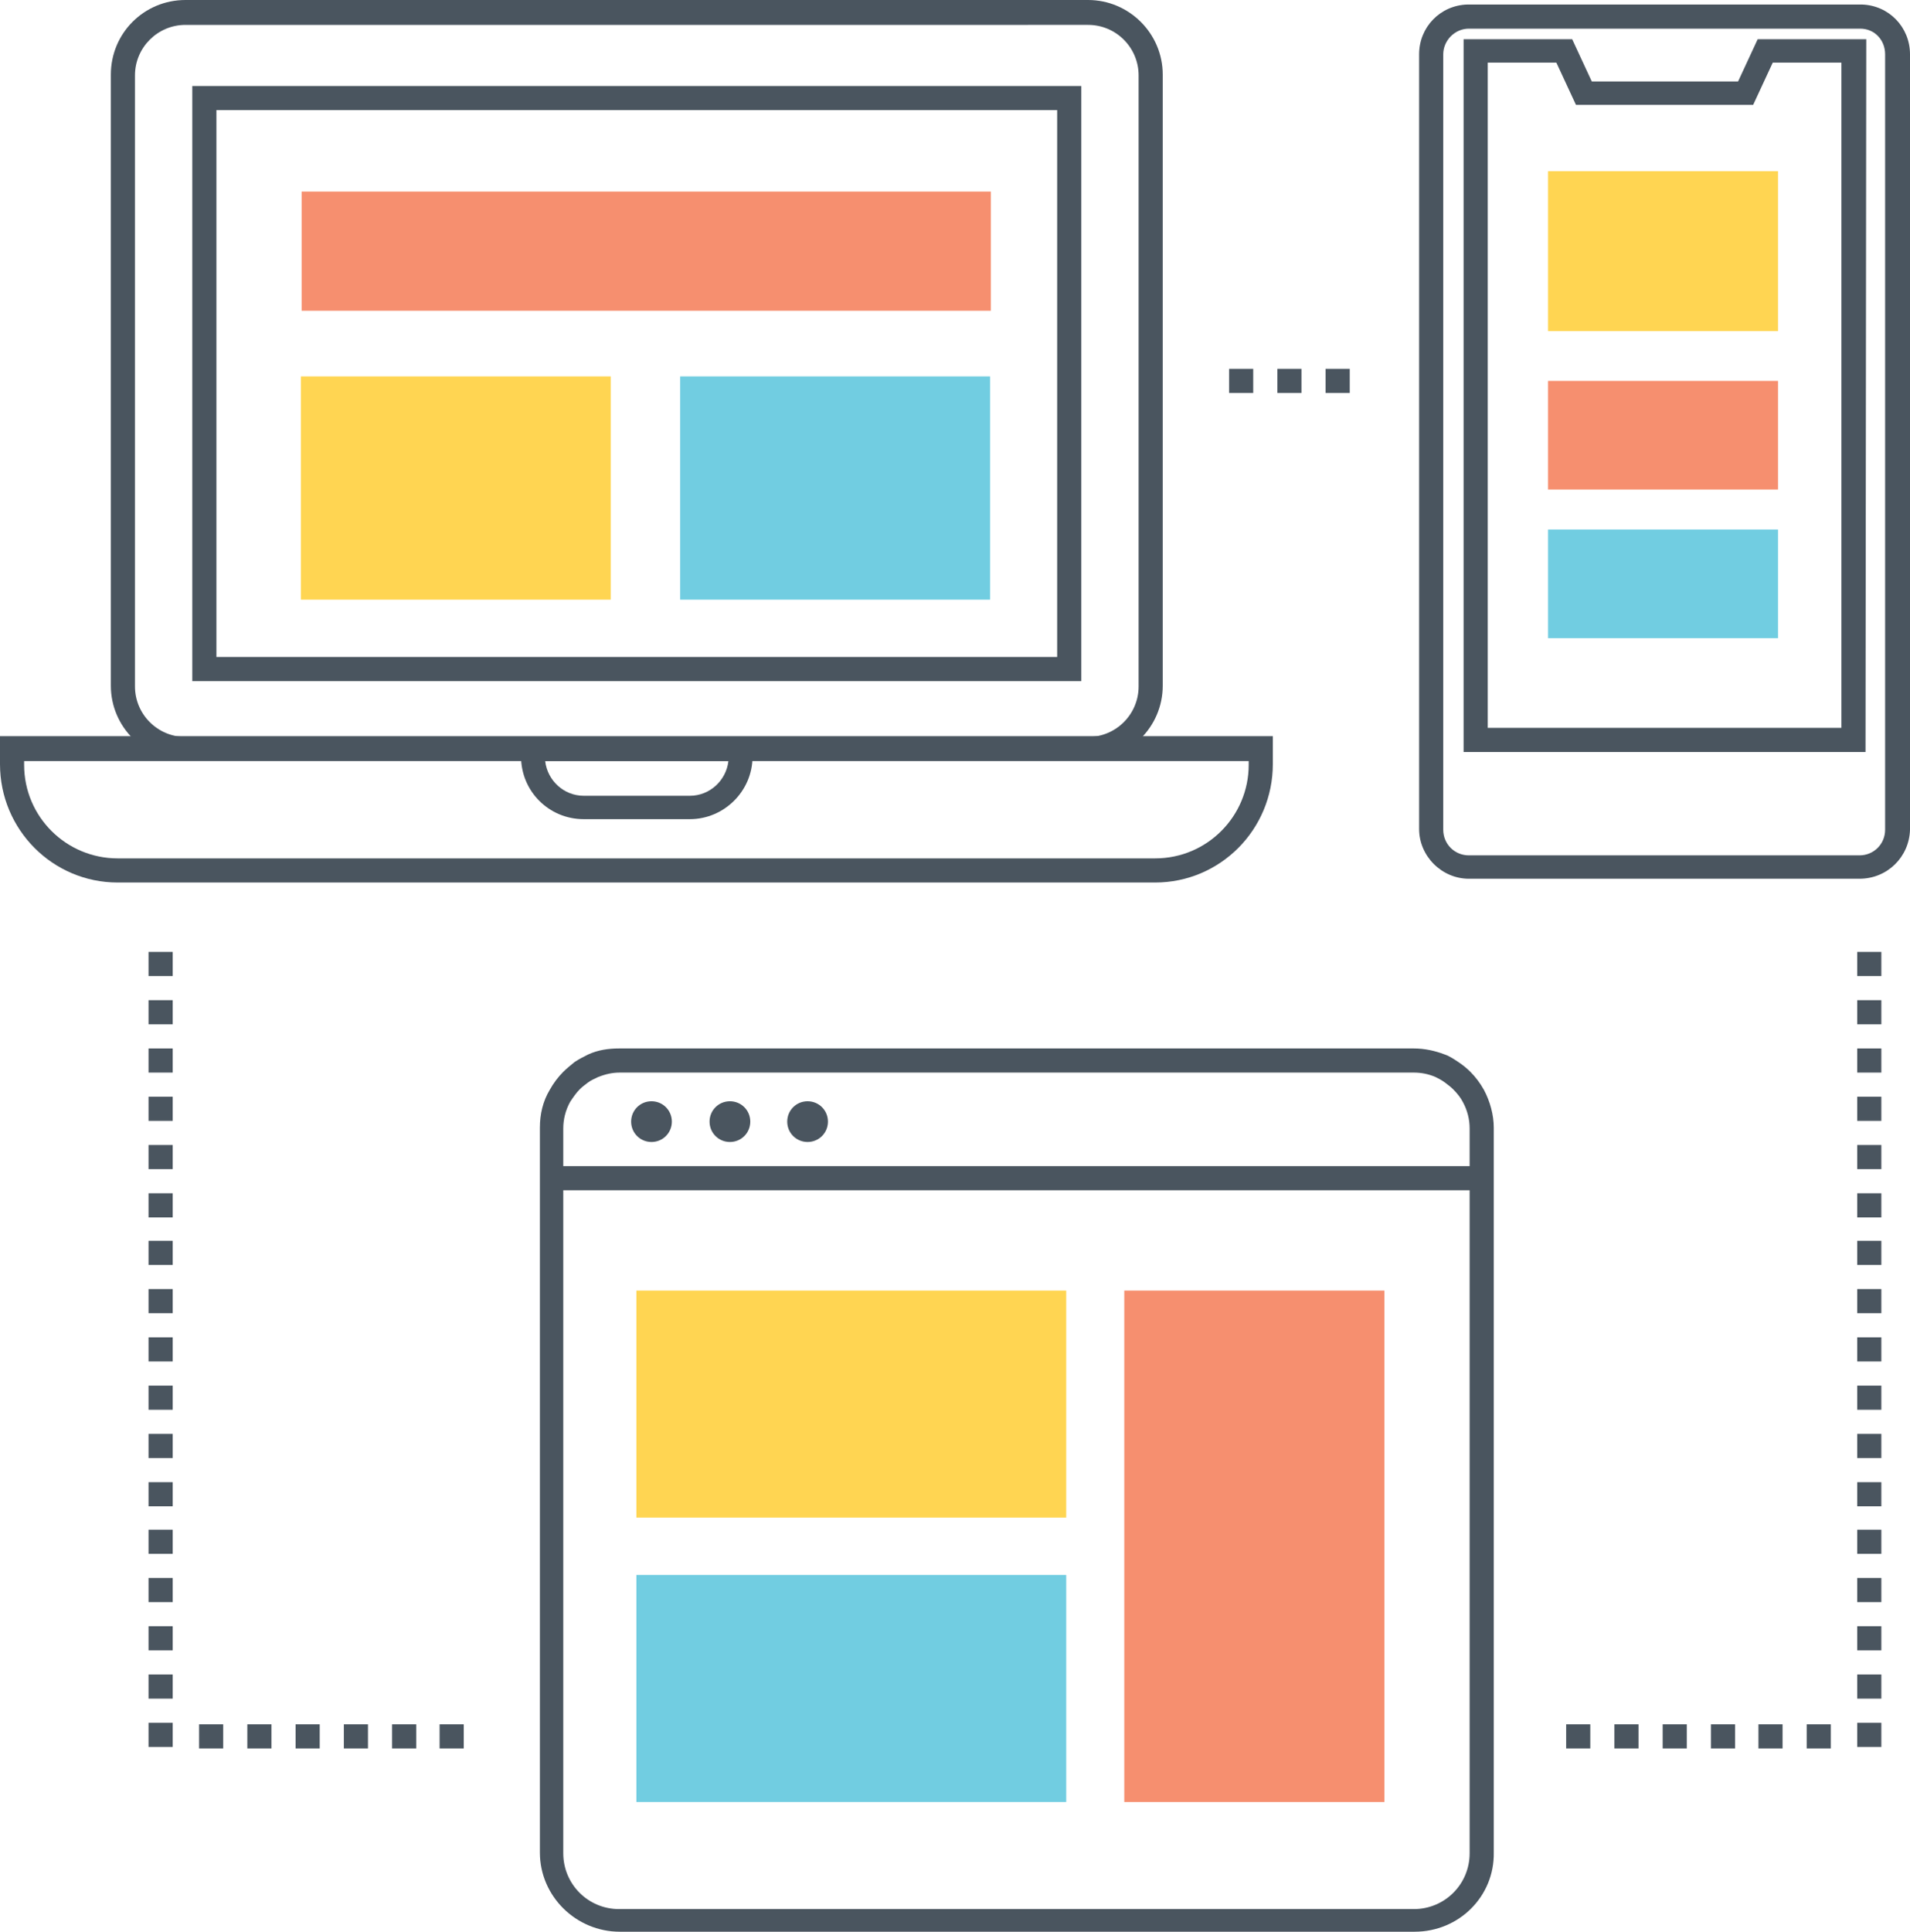 <svg xmlns="http://www.w3.org/2000/svg" id="a" viewBox="0 0 253.3 256.1"><path d="M153.2,117H15.6c-8.6,0-15.6-7-15.6-15.7v-3.7h168.8v3.7c0,8.7-7,15.7-15.6,15.7h0ZM3.2,100.9v.5c0,6.9,5.6,12.4,12.4,12.4h137.6c6.9,0,12.4-5.6,12.4-12.4v-.5H3.2Z" fill="#4a555f" stroke-width="0"></path><path d="M91.5,108.6h-14.1c-4.6,0-8.3-3.7-8.3-8.3v-2.6h30.7v2.6c0,4.6-3.8,8.3-8.3,8.3ZM72.3,100.9c.3,2.6,2.5,4.6,5.1,4.6h14.1c2.6,0,4.8-2,5.1-4.6h-24.3Z" fill="#4a555f" stroke-width="0"></path><path d="M144.3,100.8H24.6c-5.4,0-9.9-4.4-9.9-9.9V9.9C14.7,4.4,19.1,0,24.6,0h119.7c5.4,0,9.9,4.4,9.9,9.9v81c0,5.5-4.5,9.9-9.9,9.9h0ZM24.6,3.3c-3.7,0-6.7,3-6.7,6.7v81c0,3.7,3,6.7,6.7,6.7h119.7c3.7,0,6.7-3,6.7-6.7V10c0-3.7-3-6.7-6.7-6.7H24.6ZM143.4,90.3H25.5V11.4h117.9v78.9ZM28.7,87.1h111.5V14.6H28.7v72.5Z" fill="#4a555f" stroke-width="0"></path><path d="M247.4,99.7h-53.3V5.2h14.4l2.6,5.6h19.4l2.6-5.6h14.4l-.1,94.5h0ZM197.3,96.5h46.9V8.3h-9.1l-2.6,5.6h-23.5l-2.6-5.6h-9.1v88.2h0Z" fill="#4a555f" stroke-width="0"></path><path d="M246.6,116.5h-51.8c-3.6,0-6.6-3-6.6-6.6V7.2c0-3.6,2.8-6.5,6.4-6.6h52.3c3.6.1,6.4,3,6.4,6.6v102.8c-.1,3.6-3,6.5-6.7,6.5h0ZM194.8,3.8c-1.9,0-3.4,1.6-3.4,3.4v102.8c0,1.9,1.5,3.4,3.4,3.4h51.8c1.9,0,3.4-1.5,3.4-3.4V7.2c0-1.9-1.4-3.4-3.3-3.4h-51.9Z" fill="#4a555f" stroke-width="0"></path><path d="M179,52.1h-3.2v-3.2h3.2v3.2ZM172.6,52.1h-3.2v-3.2h3.2v3.2ZM166.2,52.1h-3.2v-3.2h3.2v3.2Z" fill="#4a555f" stroke-width="0"></path><rect x="73.3" y="154.6" width="123.3" height="3.2" fill="#4a555f" stroke-width="0"></rect><path d="M89.1,148.7c0,1.5-1.2,2.7-2.7,2.7s-2.7-1.2-2.7-2.7,1.2-2.7,2.7-2.7,2.7,1.2,2.7,2.7Z" fill="#4a555f" stroke-width="0"></path><path d="M99.5,148.7c0,1.5-1.2,2.7-2.7,2.7s-2.7-1.2-2.7-2.7,1.2-2.7,2.7-2.7,2.7,1.2,2.7,2.7Z" fill="#4a555f" stroke-width="0"></path><path d="M109.8,148.7c0,1.5-1.2,2.7-2.7,2.7s-2.7-1.2-2.7-2.7,1.2-2.7,2.7-2.7,2.7,1.2,2.7,2.7Z" fill="#4a555f" stroke-width="0"></path><path d="M187.6,256.1h-105.4c-5.8,0-10.6-4.7-10.6-10.5v-96.1c0-1.8.4-3.5,1.3-5,.5-.9,1.1-1.7,1.8-2.4.4-.4,1-.9,1.5-1.3.6-.4,1.2-.7,1.8-1,1.3-.6,2.7-.8,4.1-.8h105.4c1.4,0,2.8.3,4.1.8.6.2,1.2.6,1.8,1s1.1.8,1.6,1.3c.7.7,1.3,1.5,1.8,2.4.8,1.5,1.3,3.3,1.3,5v96.1c.1,5.8-4.6,10.5-10.5,10.5h0ZM82.2,142.2c-1,0-1.9.2-2.9.6-.4.2-.9.4-1.3.7s-.8.6-1.1.9c-.5.5-.9,1.1-1.3,1.7-.6,1.1-.9,2.3-.9,3.5v96.1c0,4.1,3.3,7.4,7.4,7.4h105.4c4.1,0,7.4-3.3,7.4-7.4v-96.1c0-1.2-.3-2.4-.9-3.5-.3-.6-.8-1.2-1.3-1.7-.3-.3-.7-.6-1.1-.9-.4-.3-.8-.5-1.2-.7-.9-.4-1.9-.6-2.9-.6h-105.3Z" fill="#4a555f" stroke-width="0"></path><path d="M22.9,231.6h-3.2v-3.2h3.2v3.2ZM22.9,225.2h-3.2v-3.2h3.2v3.2ZM22.9,218.8h-3.2v-3.2h3.2v3.2ZM22.9,212.4h-3.2v-3.2h3.2v3.2ZM22.9,206h-3.2v-3.2h3.2v3.2ZM22.9,199.7h-3.2v-3.2h3.2v3.2ZM22.9,193.3h-3.2v-3.2h3.2v3.2ZM22.9,186.9h-3.2v-3.2h3.2v3.2ZM22.9,180.5h-3.2v-3.2h3.2v3.2ZM22.9,174.1h-3.2v-3.2h3.2v3.2ZM22.9,167.7h-3.2v-3.2h3.2v3.2ZM22.9,161.4h-3.2v-3.2h3.2v3.2ZM22.9,155h-3.2v-3.2h3.2v3.2ZM22.9,148.6h-3.2v-3.2h3.2v3.2ZM22.9,142.2h-3.2v-3.2h3.2v3.2ZM22.9,135.8h-3.2v-3.2h3.2v3.2ZM22.9,129.4h-3.2v-3.2h3.2v3.2Z" fill="#4a555f" stroke-width="0"></path><path d="M61.5,231.8h-3.2v-3.2h3.2v3.2ZM55.1,231.8h-3.1v-3.2h3.2v3.2h-.1ZM48.8,231.8h-3.2v-3.2h3.2v3.2ZM42.4,231.8h-3.2v-3.2h3.2v3.2ZM36,231.8h-3.2v-3.2h3.2v3.2ZM29.6,231.8h-3.2v-3.2h3.2v3.2Z" fill="#4a555f" stroke-width="0"></path><path d="M249.5,231.6h-3.2v-3.2h3.2v3.2ZM249.5,225.2h-3.2v-3.2h3.2v3.2ZM249.5,218.8h-3.2v-3.2h3.2v3.2ZM249.5,212.4h-3.2v-3.2h3.2v3.2ZM249.5,206h-3.2v-3.2h3.2v3.2ZM249.5,199.7h-3.2v-3.2h3.2v3.2ZM249.5,193.3h-3.2v-3.2h3.2v3.2ZM249.5,186.9h-3.2v-3.2h3.2v3.2ZM249.5,180.5h-3.2v-3.2h3.2v3.2ZM249.5,174.1h-3.2v-3.2h3.2v3.2ZM249.5,167.7h-3.2v-3.2h3.2v3.2ZM249.5,161.4h-3.2v-3.2h3.2v3.2ZM249.5,155h-3.2v-3.2h3.2v3.2ZM249.5,148.6h-3.2v-3.2h3.2v3.2ZM249.5,142.2h-3.2v-3.2h3.2v3.2ZM249.5,135.8h-3.2v-3.2h3.2v3.2ZM249.5,129.4h-3.2v-3.2h3.2v3.2Z" fill="#4a555f" stroke-width="0"></path><path d="M242.8,231.8h-3.2v-3.2h3.2v3.2ZM236.4,231.8h-3.2v-3.2h3.2v3.2ZM230.1,231.8h-3.2v-3.2h3.2v3.2ZM223.7,231.8h-3.2v-3.2h3.2v3.2ZM217.3,231.8h-3.2v-3.2h3.2v3.2ZM210.9,231.8h-3.2v-3.2h3.2v3.2Z" fill="#4a555f" stroke-width="0"></path><rect x="84.4" y="171.1" width="57" height="30.1" fill="#ffd552" stroke-width="0"></rect><rect x="84.4" y="208.8" width="57" height="30.1" fill="#71cde1" stroke-width="0"></rect><rect x="149.1" y="171.1" width="34.5" height="67.8" fill="#f68f6f" stroke-width="0"></rect><rect x="40" y="25.4" width="91.4" height="15.8" fill="#f68f6f" stroke-width="0"></rect><rect x="39.9" y="49.9" width="41.1" height="29.6" fill="#ffd552" stroke-width="0"></rect><rect x="90.2" y="49.9" width="41.1" height="29.6" fill="#71cde1" stroke-width="0"></rect><rect x="205.3" y="22.7" width="30.5" height="21.2" fill="#ffd552" stroke-width="0"></rect><rect x="205.3" y="50.5" width="30.5" height="14.4" fill="#f68f6f" stroke-width="0"></rect><rect x="205.3" y="70.2" width="30.5" height="14.4" fill="#71cde1" stroke-width="0"></rect></svg>